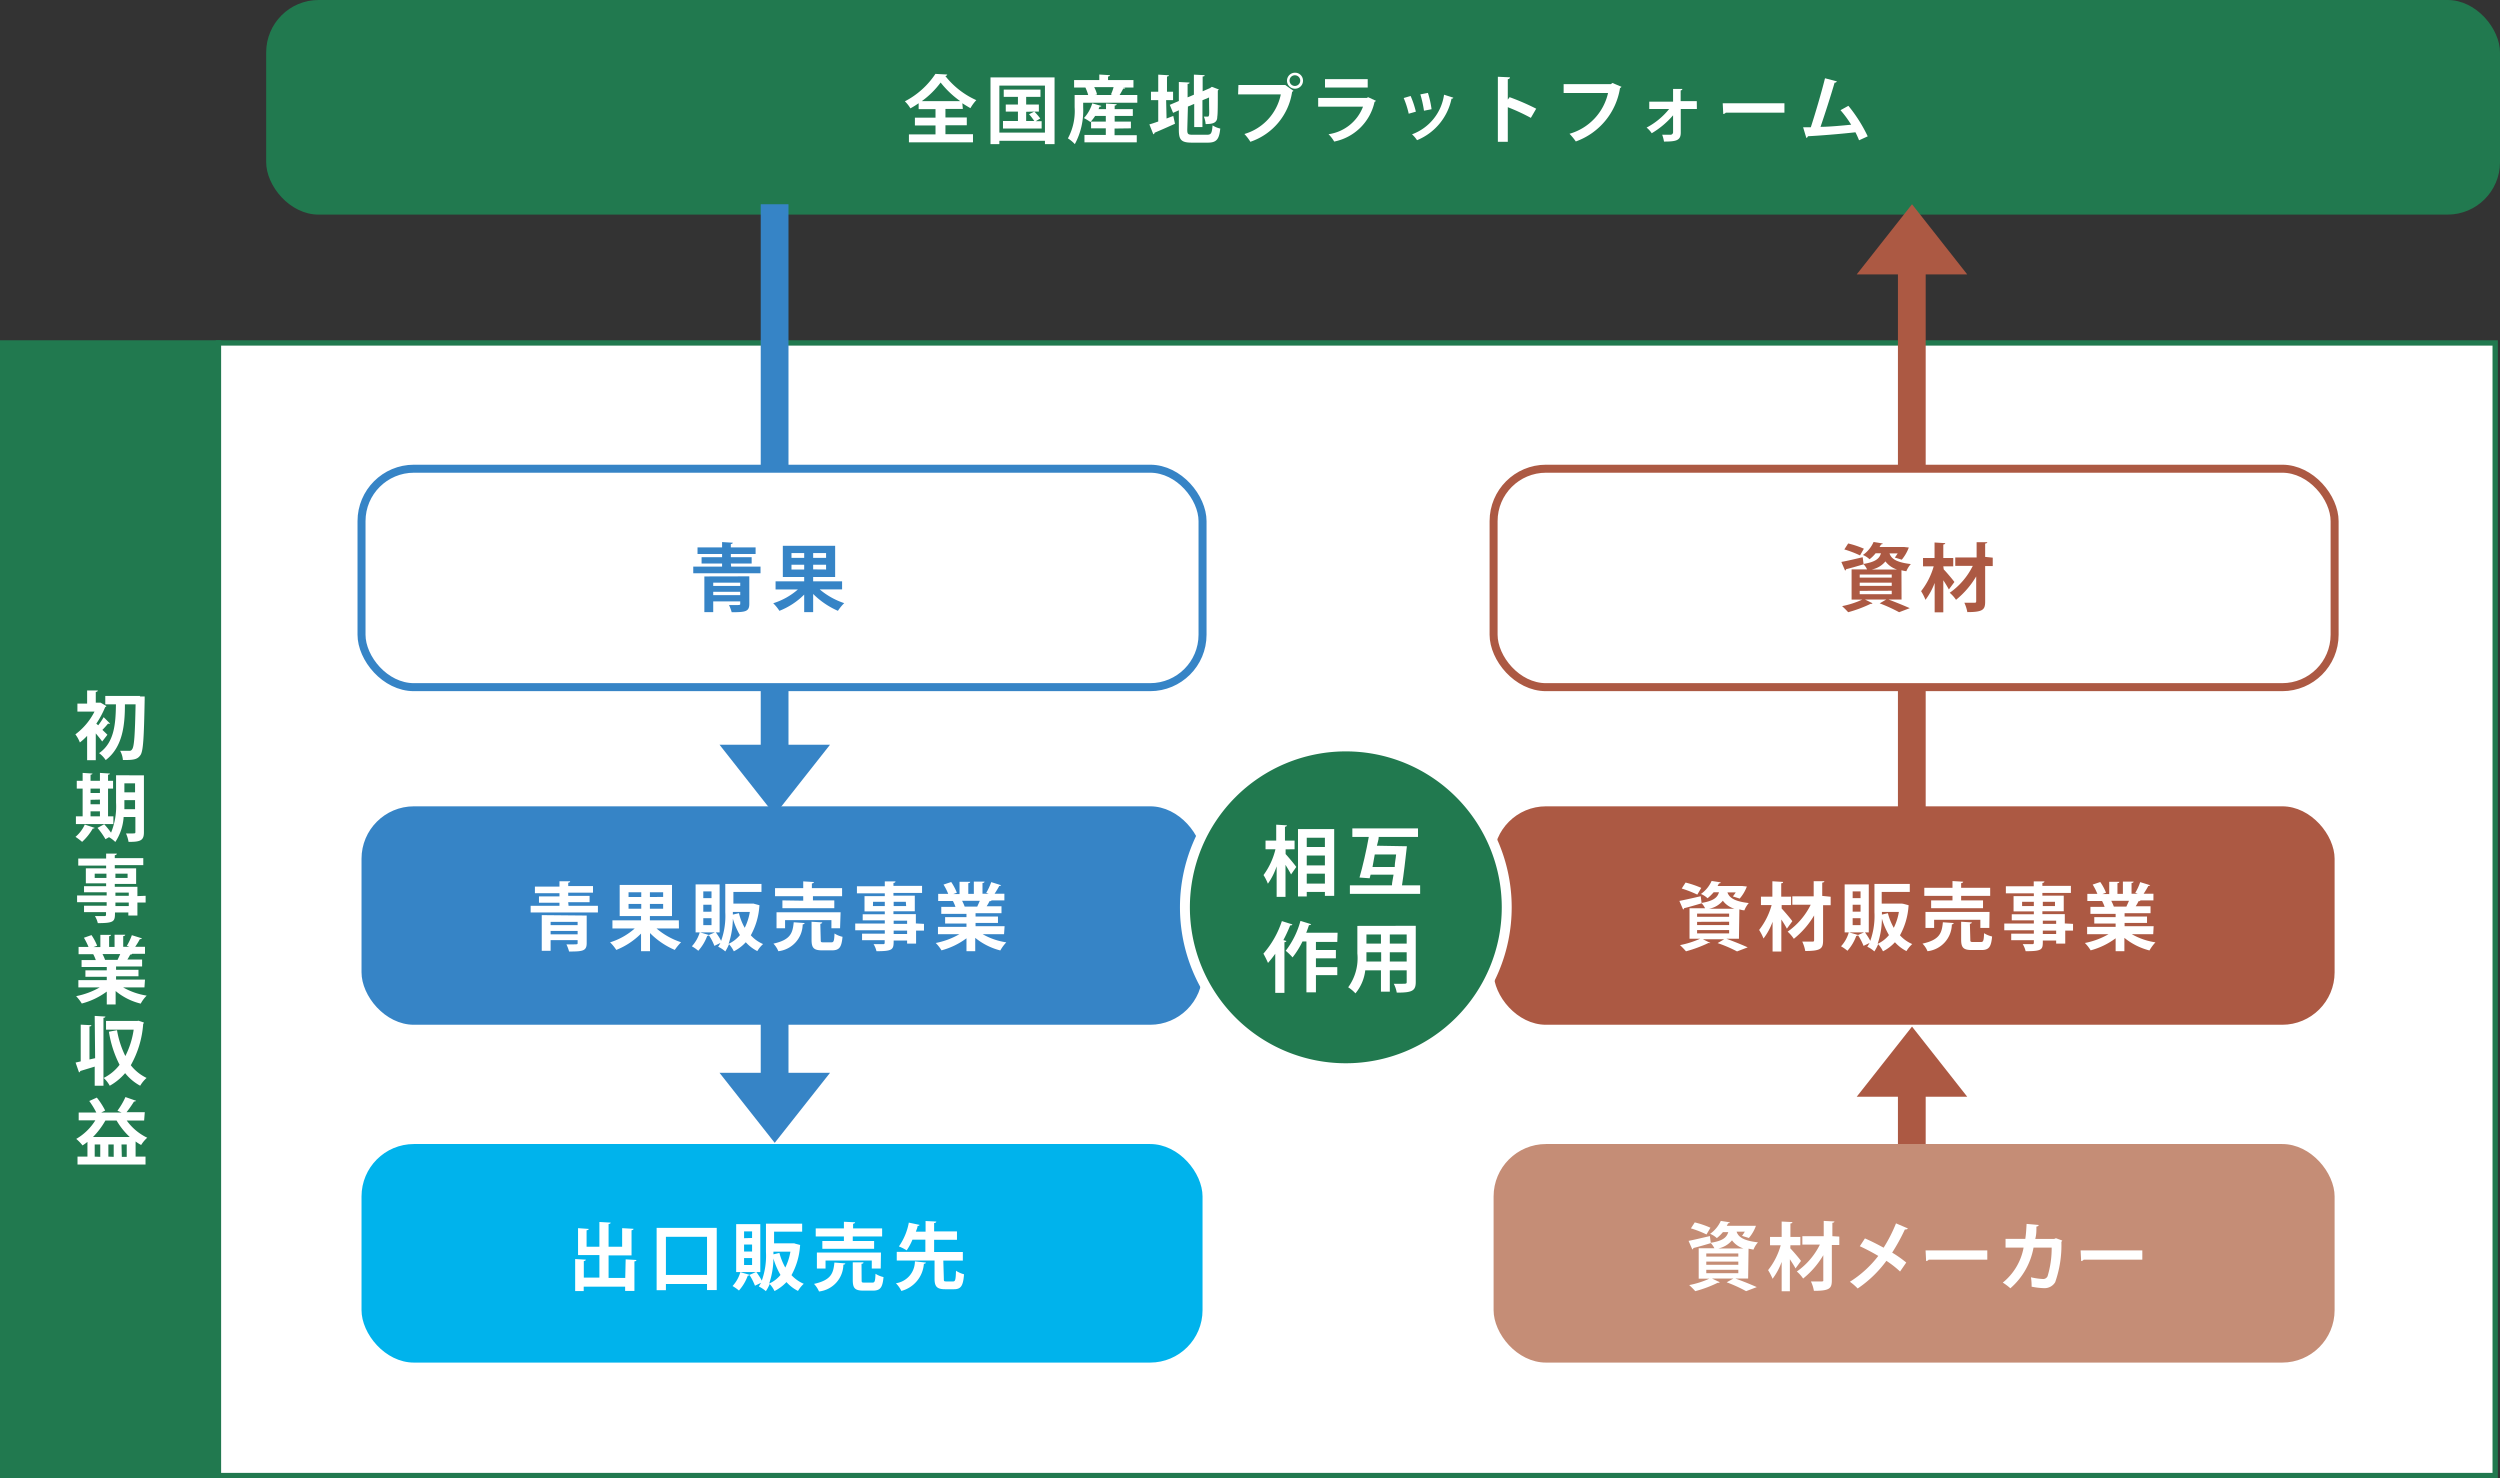 <svg id="レイヤー_1" data-name="レイヤー 1" xmlns="http://www.w3.org/2000/svg" viewBox="0 0 234.15 138.44"><rect x="0" y="0" width="234.15" height="138.44" fill="#333333" stroke="none"/><defs><style>.cls-1,.cls-13,.cls-2{fill:#21794f;}.cls-2,.cls-3{stroke:#21794f;stroke-width:0.5px;}.cls-11,.cls-12,.cls-3,.cls-4{fill:#fff;}.cls-5{fill:#3684c6;}.cls-6{fill:#00b3ec;}.cls-7{fill:#ac5943;}.cls-8,.cls-9{fill:none;stroke-width:2.6px;}.cls-11,.cls-8{stroke:#ac5943;}.cls-12,.cls-9{stroke:#3684c6;}.cls-10{fill:#c58d76;}.cls-11,.cls-12{stroke-width:0.75px;}.cls-13{stroke:#fff;stroke-width:0.93px;}</style></defs><rect class="cls-1" x="24.93" width="209.22" height="20.1" rx="4.91"/><rect class="cls-2" x="0.25" y="32.12" width="20.21" height="106.08"/><rect class="cls-3" x="20.46" y="32.12" width="213.24" height="106.08"/><path class="cls-4" d="M853.44,538.44a.22.22,0,0,1-.19,0,6.52,6.52,0,0,1-.53.59c.21.2.4.38.47.46l-.49.63c-.14-.2-.37-.49-.6-.76v2.51h-.81v-2.28a5.53,5.53,0,0,1-.68.62,3.1,3.1,0,0,0-.42-.76,6.08,6.08,0,0,0,1.79-2.13h-1.6v-.75h.91v-1.23l1,0c0,.07-.06.12-.19.14v1h.32l.13,0,.55.32a.19.19,0,0,1-.12.1,9,9,0,0,1-.83,1.55l.18.15a6.31,6.31,0,0,0,.51-.76Zm2.78-2.54.46,0c0,.07,0,.19,0,.29-.07,3.61-.13,4.83-.4,5.21s-.58.47-1.64.45a2.07,2.07,0,0,0-.26-.86c.37,0,.69,0,.86,0a.26.26,0,0,0,.26-.14c.2-.22.27-1.35.33-4.21h-1c0,1.89-.19,4-1.8,5.22a2.54,2.54,0,0,0-.62-.65c1.45-1,1.55-2.79,1.58-4.57h-1v-.79h3.28Z" transform="translate(-843.13 -470.67)"/><path class="cls-4" d="M852,548.21a.19.19,0,0,1-.18.06,5.12,5.12,0,0,1-1,1.25,5.93,5.93,0,0,0-.62-.47,3.25,3.25,0,0,0,.87-1.15Zm1.75-1.08v.72h-3.51v-.72h.63v-2.6h-.55v-.73h.55v-.74l.92.06c0,.06-.06.09-.18.11v.57h.88v-.74l.93.06c0,.06-.05.1-.17.11v.57h.47v.73h-.47v2.6Zm-1.26-2.6h-.88v.41h.88Zm-.88,1.05V546h.88v-.44Zm0,1.08v.47h.88v-.47Zm5-3.37v5.32c0,.76-.29.92-1.44.91a3.14,3.14,0,0,0-.24-.79h.52c.33,0,.36,0,.36-.14v-1.4h-1.1a4.79,4.79,0,0,1-.78,2.34,2.78,2.78,0,0,0-.59-.45l-.33.19a7.26,7.26,0,0,0-.75-1.06l.63-.34a7.11,7.11,0,0,1,.64.79,6.48,6.48,0,0,0,.47-2.82v-2.56Zm-1.83,2.56c0,.19,0,.4,0,.61h1v-.85h-1Zm1-1.81h-1v.84h1Z" transform="translate(-843.13 -470.67)"/><path class="cls-4" d="M856.77,554.57v.63H856v1.22h-.85v-.29h-1.25c0,.84-.05,1-1.61,1a2.24,2.24,0,0,0-.27-.66h.86c.13,0,.18,0,.18-.16v-.21H851v-.6h2.12v-.33h-2.77v-.63h2.77v-.3H851v-.57h2.07v-.27h-1.9V552h1.9v-.26h-2.61v-.66h2.61v-.46l1,0c0,.08-.06.13-.19.15v.27h2.67v.66h-2.67V552h2v1.46h-2v.27H856v.87ZM852,552.9h1.1v-.4H852Zm3.08-.4h-1.14v.4h1.14Zm-1.14,1.77v.3h1.25v-.3Zm1.25,1.26v-.33h-1.25v.33Z" transform="translate(-843.13 -470.67)"/><path class="cls-4" d="M856.66,563.15h-2a6.56,6.56,0,0,0,2.21.77,3.12,3.12,0,0,0-.56.75,5.86,5.86,0,0,1-2.35-1.18v1.26h-.83v-1.21a6.85,6.85,0,0,1-2.34,1.12,4.37,4.37,0,0,0-.53-.69,7.28,7.28,0,0,0,2.21-.82h-2v-.68h2.66v-.31h-2v-.61h2v-.31h-2.36v-.65h1.33a3,3,0,0,0-.24-.55h-1.37v-.68h.93a6.9,6.9,0,0,0-.43-.86l.71-.25a5.08,5.08,0,0,1,.53,1l-.34.12h.64v-1.14l1,0c0,.07-.07.11-.18.13v1h.51v-1.14l1,0c0,.07-.07.11-.19.13v1h.59l-.25-.09a5.68,5.68,0,0,0,.47-1l.93.29c0,.06-.08.09-.18.08a7.36,7.36,0,0,1-.44.72h.92V560h-1.27l.07,0a.16.16,0,0,1-.18.07c-.07.14-.17.31-.27.47h1.38v.65H854v.31h2.1v.61H854v.31h2.71Zm-2.53-2.56c.08-.16.18-.37.26-.56h-1.66a3.47,3.47,0,0,1,.24.54l-.12,0h1.28Z" transform="translate(-843.13 -470.67)"/><path class="cls-4" d="M852,565.82l1,.06c0,.07-.06.11-.18.12v6.36H852v-1.79l-1.35.41a.16.16,0,0,1-.12.13l-.32-.92.48-.11v-3.44l1,.05c0,.07-.06.11-.18.12v3.09l.53-.12Zm4.1.45.51.17a.46.46,0,0,1-.07.14,9.16,9.16,0,0,1-1.16,3.86,4.19,4.19,0,0,0,1.48,1.19,3,3,0,0,0-.6.73,4.61,4.61,0,0,1-1.41-1.18,5.29,5.29,0,0,1-1.44,1.18,2.93,2.93,0,0,0-.57-.73,4.26,4.26,0,0,0,1.49-1.23,10.18,10.18,0,0,1-1-3.1l.76-.14a8.7,8.7,0,0,0,.78,2.42,8,8,0,0,0,.78-2.47h-2.59v-.82H856Z" transform="translate(-843.13 -470.67)"/><path class="cls-4" d="M856.63,575.62H855a5.06,5.06,0,0,0,1.92,1.61,3.08,3.08,0,0,0-.57.68,4.13,4.13,0,0,1-.52-.33V579h.93v.74h-6.37V579h.93v-1.38a4.84,4.84,0,0,1-.46.33,4.24,4.24,0,0,0-.59-.61,5.13,5.13,0,0,0,1.79-1.74h-1.56v-.73h1.65a7.62,7.62,0,0,0-.66-1.08l.71-.32a7,7,0,0,1,.78,1.21l-.37.19h1.91l-.39-.17a6.81,6.81,0,0,0,.75-1.28l1,.35a.25.25,0,0,1-.2.07,9.89,9.89,0,0,1-.7,1h1.71Zm-3.63,0a7.24,7.24,0,0,1-1.16,1.54h3.44a6.83,6.83,0,0,1-1.23-1.54Zm-.48,3.4v-1.16H852V579Zm1.26,0v-1.16h-.5V579Zm.76,0H855v-1.16h-.49Z" transform="translate(-843.13 -470.67)"/><path class="cls-4" d="M933.31,480.87h-1.63v.8h2v.73h-2v.84h2.58V484h-6v-.74h2.49v-.84h-1.93v-.73h1.93v-.8h-1.58v-.55a8.93,8.93,0,0,1-.77.48,3.21,3.21,0,0,0-.52-.66,7.62,7.62,0,0,0,2.86-2.57l1.11.06a.19.19,0,0,1-.18.14,7.67,7.67,0,0,0,2.9,2.26,4,4,0,0,0-.55.75c-.25-.14-.51-.3-.76-.46Zm-.25-.73a8.79,8.79,0,0,1-1.83-1.74,8.07,8.07,0,0,1-1.76,1.74Z" transform="translate(-843.13 -470.67)"/><path class="cls-4" d="M935.9,477.92h6v6.25H941v-.31h-4.27v.31h-.83Zm.83,5.17H941v-4.4h-4.27Zm3.41-1.07h.55v.69h-3.62V482h1.4v-.88h-1.14v-.66h1.14v-.72h-1.33v-.68h3.44v.68h-1.34v.72h1.19v.66H940a5,5,0,0,1,.56.65Zm-.9-.88V482H940a5.38,5.38,0,0,0-.49-.63l.5-.25Z" transform="translate(-843.13 -470.67)"/><path class="cls-4" d="M948.52,478.9c0,.06-.1.08-.19.07-.09.18-.22.41-.34.6h1.66v.72h-5.07v.43a6.67,6.67,0,0,1-.78,3.45,3.33,3.33,0,0,0-.65-.54,5.38,5.38,0,0,0,.63-2.92v-1.14h1.27a4.29,4.29,0,0,0-.26-.7l.16,0h-1.22v-.7h2.36v-.52l1,.06c0,.07-.06.11-.18.13v.33h2.38v.7h-1Zm-1,3.81v.62h2.08V484H944.7v-.69h2v-.62h-1.38v-.63h1.38v-.53h-1a4.49,4.49,0,0,1-.44.57,4.72,4.72,0,0,0-.61-.37,3.51,3.51,0,0,0,.78-1.38l.85.24c0,.05-.08.08-.17.07a2.18,2.18,0,0,1-.09.23h.7v-.52l1,.06c0,.07-.06.11-.19.13v.33h1.7v.64h-1.7v.53h1.52v.63Zm-.34-3.19a4.3,4.3,0,0,0,.25-.69h-1.82a2.78,2.78,0,0,1,.27.69l-.2.05h1.65Z" transform="translate(-843.13 -470.67)"/><path class="cls-4" d="M952.39,481.77l.63-.24.16.73c-.7.32-1.43.64-1.91.84a.17.17,0,0,1-.12.15l-.37-.93c.23-.06.52-.16.83-.27v-2h-.68v-.79h.68v-1.6l1,.06c0,.07-.06.1-.18.12v1.42H953v.79h-.65Zm1.94,1.05c0,.41.07.47.5.47h1.36c.38,0,.45-.16.51-.88a2.08,2.08,0,0,0,.72.3c-.1,1-.35,1.32-1.16,1.32h-1.5c-1,0-1.22-.26-1.22-1.21V481l-.54.24-.31-.75.85-.36v-1.78l1,.05c0,.06,0,.11-.18.13v1.26l.59-.25v-1.88l1,.05c0,.07,0,.11-.18.12v1.39l.69-.3.17-.12.66.25s-.06.07-.1.1c0,1.33,0,2.18-.05,2.46,0,.54-.37.68-1.09.68a2.18,2.18,0,0,0-.17-.7h.34c.08,0,.12,0,.15-.15s0-.63,0-1.64l-.62.26v2.51h-.77v-2.17l-.59.25Z" transform="translate(-843.13 -470.67)"/><path class="cls-4" d="M959.12,478.63h4.33l.06,0,.77.55a.73.73,0,0,1-.13.09,5.84,5.84,0,0,1-3.91,4.68,4.42,4.42,0,0,0-.56-.73,4.87,4.87,0,0,0,3.41-3.71h-4Zm5.3-1.15a.74.74,0,0,1,.75.74.75.75,0,1,1-.75-.74Zm.49.74a.49.49,0,0,0-1,0,.49.49,0,1,0,1,0Z" transform="translate(-843.13 -470.67)"/><path class="cls-4" d="M972,480.11a.23.23,0,0,1-.13.1,4.84,4.84,0,0,1-3.78,3.72,3.35,3.35,0,0,0-.53-.69,4.06,4.06,0,0,0,3.23-2.58h-4.2v-.82h4.57l.1-.07Zm-.77-1.24h-4v-.79h4Z" transform="translate(-843.13 -470.67)"/><path class="cls-4" d="M975.25,479.66a8.74,8.74,0,0,1,.49,1.47l-.67.19a8.35,8.35,0,0,0-.47-1.47Zm4,.16a.15.15,0,0,1-.17.09,5.37,5.37,0,0,1-3.23,3.89,2.93,2.93,0,0,0-.47-.55,4.65,4.65,0,0,0,3-3.71Zm-2.38-.45a9.11,9.11,0,0,1,.34,1.53l-.71.14a10.5,10.5,0,0,0-.34-1.53Z" transform="translate(-843.13 -470.67)"/><path class="cls-4" d="M986.51,481.71a18.81,18.81,0,0,0-2.16-1v3.24h-.93v-6.09l1.13.05c0,.09-.06.16-.2.18V480l.17-.23a22.26,22.26,0,0,1,2.49,1.08Z" transform="translate(-843.13 -470.67)"/><path class="cls-4" d="M995,478.8a.39.39,0,0,1-.14.12,6.36,6.36,0,0,1-4.14,5,6,6,0,0,0-.59-.72,5.15,5.15,0,0,0,3.61-3.82h-4.16v-.83H994l.15-.11Z" transform="translate(-843.13 -470.67)"/><path class="cls-4" d="M1002.06,480.88h-1.51l0,2.21c0,.74-.43.84-1.57.84a3.39,3.39,0,0,0-.17-.64h.81a.24.24,0,0,0,.21-.22v-1.6a8,8,0,0,1-2,1.68,2.4,2.4,0,0,0-.48-.53,6.69,6.69,0,0,0,2.11-1.74H997.6v-.69h2.23V479l.87,0c0,.07-.05.12-.16.14l0,1h1.51Z" transform="translate(-843.13 -470.67)"/><path class="cls-4" d="M1004.48,480.34h5.78v.88h-5.49a.38.38,0,0,1-.24.13Z" transform="translate(-843.13 -470.67)"/><path class="cls-4" d="M1017.25,483.81c-.11-.27-.22-.52-.34-.75-1.51.17-3.43.32-4.45.37a.22.22,0,0,1-.15.16l-.3-1h.72c.42-1.29,1-3.26,1.33-4.59l1.11.29a.2.2,0,0,1-.21.12c-.34,1.17-.87,2.83-1.32,4.14.82,0,2.14-.13,2.87-.2a9.84,9.84,0,0,0-1-1.36l.74-.41a13.88,13.88,0,0,1,1.81,2.86Z" transform="translate(-843.13 -470.67)"/><rect class="cls-5" x="33.86" y="75.52" width="78.77" height="20.46" rx="4.91"/><rect class="cls-6" x="33.86" y="107.15" width="78.77" height="20.47" rx="4.91"/><rect class="cls-7" x="139.89" y="75.52" width="78.77" height="20.46" rx="4.91"/><path class="cls-4" d="M896.38,555.51h2.75v.62h-6.3v-.62h2.7v-.29h-1.92v-.59h1.92v-.3h-2.3v-.62h2.3v-.5l1,0c0,.07-.06.12-.18.14v.31h2.32v.62h-2.32v.3h2v.59h-2Zm1.7.91V559c0,.74-.37.79-1.65.79a3.84,3.84,0,0,0-.25-.67h.53c.52,0,.52,0,.52-.13v-.27H894.7v1h-.83v-3.34Zm-.85.59H894.7v.31h2.53Zm-2.53,1.17h2.53v-.32H894.7Z" transform="translate(-843.13 -470.67)"/><path class="cls-4" d="M906.72,557.63h-2.1a6.75,6.75,0,0,0,2.3,1.29,5.14,5.14,0,0,0-.59.72,7.25,7.25,0,0,1-2.32-1.58v1.7h-.84v-1.65a6.84,6.84,0,0,1-2.32,1.53,3.92,3.92,0,0,0-.58-.71,6.31,6.31,0,0,0,2.31-1.3h-2.09v-.76h2.68v-.4h-2v-2.92h4.9v2.92H904v.4h2.71ZM902,554.24v.44h1.19v-.44Zm0,1.54h1.19v-.45H902Zm3.24-1.1v-.44H904v.44Zm0,1.1v-.45H904v.45Z" transform="translate(-843.13 -470.67)"/><path class="cls-4" d="M913.8,555.33l.45.12a.17.17,0,0,1,0,.12,6.53,6.53,0,0,1-.8,2.7,3.27,3.27,0,0,0,1.15.82,2.89,2.89,0,0,0-.54.66,3.67,3.67,0,0,1-1.08-.83,3.91,3.91,0,0,1-1.12.85,2.91,2.91,0,0,0-.45-.67,4.34,4.34,0,0,1-.35.68,2.77,2.77,0,0,0-.67-.44,2,2,0,0,0,.21-.35l-.56.27a4.8,4.8,0,0,0-.52-1,.14.14,0,0,1-.15.06,4.28,4.28,0,0,1-.84,1.4,3.77,3.77,0,0,0-.6-.42,3.35,3.35,0,0,0,.74-1.31l.86.25.62-.27a5.32,5.32,0,0,1,.52.82,6.88,6.88,0,0,0,.39-2.67v-2.66h3.39v.75h-2.63v1.09h1.89Zm-3.27-1.83V558h-2.25V553.5Zm-.76,1.29v-.63H909v.63Zm0,1.27v-.65H909v.65Zm0,1.26v-.65H909v.65Zm2-.61a7.59,7.59,0,0,1-.4,2.36,3,3,0,0,0,1.06-.82,7,7,0,0,1-.66-1.54Zm.57-.51a5.36,5.36,0,0,0,.54,1.37,5.32,5.32,0,0,0,.48-1.49h-1.59v.25Z" transform="translate(-843.13 -470.67)"/><path class="cls-4" d="M918.49,557.12c0,.07-.08.12-.18.13a2.57,2.57,0,0,1-2.28,2.51,2.34,2.34,0,0,0-.46-.71c1.62-.36,1.8-1,1.9-2Zm-.13-2.09v-.42h-2.64v-.76h2.64v-.63l1,.06c0,.07-.06.11-.19.14v.43H922v.76h-2.73V555h2v.73h-4.86V555Zm3.45,2.58H921v-.76h-4.34v.76h-.8v-1.5h6ZM920,558.68c0,.22,0,.25.29.25h.7c.23,0,.27-.12.3-.83a2.28,2.28,0,0,0,.75.31c-.09,1-.31,1.27-1,1.27h-.9c-.81,0-1-.24-1-1V557l1,.06c0,.07-.06.11-.18.14Z" transform="translate(-843.13 -470.67)"/><path class="cls-4" d="M929.67,557.2v.63h-.74v1.22h-.84v-.29h-1.26c0,.84-.05,1-1.61,1a2.24,2.24,0,0,0-.27-.66h.86c.13,0,.18,0,.18-.17v-.2h-2.12v-.61H926v-.32h-2.77v-.63H926v-.3h-2.07v-.57H926v-.27H924.1V554.6H926v-.26h-2.61v-.66H926v-.46l1,0c0,.08-.06.13-.19.15v.27h2.68v.66h-2.68v.26h2v1.46h-2v.27h2.1v.87Zm-4.78-1.67H926v-.4h-1.1Zm3.08-.4h-1.14v.4H928Zm-1.14,1.77v.3h1.26v-.3Zm1.26,1.25v-.32h-1.26v.32Z" transform="translate(-843.13 -470.67)"/><path class="cls-4" d="M937.17,558.17h-2a6.34,6.34,0,0,0,2.21.76,3.82,3.82,0,0,0-.56.76,6.13,6.13,0,0,1-2.35-1.18v1.25h-.82v-1.21a6.87,6.87,0,0,1-2.34,1.13,3.57,3.57,0,0,0-.54-.69,7.08,7.08,0,0,0,2.21-.82h-2v-.69h2.67v-.31h-2v-.6h2v-.31h-2.36v-.65h1.33a3.39,3.39,0,0,0-.24-.55l.08,0H931v-.67h.94a5.47,5.47,0,0,0-.44-.87l.72-.24a5.28,5.28,0,0,1,.53,1l-.34.13H933v-1.15l1,0c0,.07-.06.12-.18.13v1h.52v-1.15l1,0c0,.08-.07.12-.19.14v1h.59l-.24-.09a5.68,5.68,0,0,0,.47-1l.93.29s-.08.08-.18.07a8.32,8.32,0,0,1-.44.73h.92V555h-1.27l.06,0c0,.06-.09.08-.18.07a4,4,0,0,1-.27.48h1.39v.65h-2.43v.31h2.1v.6h-2.1v.31h2.72Zm-2.53-2.56c.08-.16.17-.37.26-.57h-1.66a3.94,3.94,0,0,1,.24.54l-.12,0h1.28Z" transform="translate(-843.13 -470.67)"/><path class="cls-4" d="M1006,558.59h-1.18c.71.26,1.5.58,2,.81l-1,.38A12.31,12.31,0,0,0,1004,559l.62-.36h-2l.71.35a.17.17,0,0,1-.13,0h-.06a12.26,12.26,0,0,1-2.1.78,7.6,7.6,0,0,0-.56-.58,8.74,8.74,0,0,0,1.89-.6h-1v-2.85h1.46a2,2,0,0,0-.32-.47v0c-.6.18-1.22.36-1.64.46a.19.19,0,0,1-.1.13l-.35-.81c.52-.1,1.27-.27,2-.44l.08.63c1.1-.19,1.48-.49,1.63-1h-.5a4.33,4.33,0,0,1-.57.56,2.13,2.13,0,0,0-.62-.4,3,3,0,0,0,1-1.22l.85.13c0,.07-.07.1-.16.1l-.13.24h2.28l.46.05a3.66,3.66,0,0,1-.67,1.13l-.64-.2c.08-.1.18-.24.27-.38h-.78c.16.45.55.83,2,1a2.37,2.37,0,0,0-.41.68c-.17,0-.32-.05-.47-.09Zm-5-5.26a9,9,0,0,1,1.47.5l-.37.63a10.62,10.62,0,0,0-1.46-.57Zm1.08,2.91v.3h3v-.3Zm0,.77v.3h3V557Zm0,.77v.31h3v-.31Zm3.49-2a2.09,2.09,0,0,1-1.08-.75,2.15,2.15,0,0,1-1.28.75Z" transform="translate(-843.13 -470.67)"/><path class="cls-4" d="M1010,555.76c.22.23.88,1,1,1.19l-.51.7c-.12-.23-.32-.56-.52-.86v3h-.82V557a5.76,5.76,0,0,1-.85,1.57,4.64,4.64,0,0,0-.41-.8,6.63,6.63,0,0,0,1.17-2.33h-1v-.79h1.07v-1.44l1,.06c0,.07,0,.11-.17.13v1.25h.92v.79H1010Zm4.59-1.1v.79h-.71v3.29c0,.77-.19,1-1.67,1a3.6,3.6,0,0,0-.28-.88h.94c.12,0,.17,0,.17-.16v-2.29a8,8,0,0,1-1.9,2.19,3.32,3.32,0,0,0-.58-.67,6.7,6.7,0,0,0,2.16-2.52H1011v-.79h2v-1.42l1,0c0,.07-.06.12-.2.14v1.24Z" transform="translate(-843.13 -470.67)"/><path class="cls-4" d="M1021.43,555.33l.45.12a.17.17,0,0,1,0,.12,6.53,6.53,0,0,1-.8,2.7,3.27,3.27,0,0,0,1.15.82,2.89,2.89,0,0,0-.54.66,3.67,3.67,0,0,1-1.08-.83,3.91,3.91,0,0,1-1.12.85,2.91,2.91,0,0,0-.45-.67,3.66,3.66,0,0,1-.36.68,2.54,2.54,0,0,0-.66-.44c.07-.11.14-.22.21-.35l-.56.27a5.38,5.38,0,0,0-.52-1,.15.15,0,0,1-.16.06,4.26,4.26,0,0,1-.83,1.4,3.77,3.77,0,0,0-.6-.42,3.21,3.21,0,0,0,.73-1.31l.87.25.62-.27a5.32,5.32,0,0,1,.52.82,6.88,6.88,0,0,0,.39-2.67v-2.66H1022v.75h-2.63v1.09h1.89Zm-3.27-1.83V558h-2.26V553.5Zm-.77,1.29v-.63h-.74v.63Zm0,1.27v-.65h-.74v.65Zm0,1.26v-.65h-.74v.65Zm2-.61a7.59,7.59,0,0,1-.4,2.36,3,3,0,0,0,1.06-.82,6.56,6.56,0,0,1-.66-1.54Zm.56-.51a5.77,5.77,0,0,0,.55,1.37,5.32,5.32,0,0,0,.48-1.49h-1.59v.25Z" transform="translate(-843.13 -470.67)"/><path class="cls-4" d="M1026.12,557.12a.19.19,0,0,1-.18.13,2.57,2.57,0,0,1-2.28,2.51,2.2,2.2,0,0,0-.47-.71c1.63-.36,1.81-1,1.91-2ZM1026,555v-.42h-2.64v-.76H1026v-.63l1,.06c0,.07-.06.11-.19.14v.43h2.72v.76h-2.72V555h2.05v.73H1024V555Zm3.45,2.58h-.84v-.76h-4.33v.76h-.81v-1.5h6Zm-1.78,1.07c0,.22,0,.25.29.25h.7c.23,0,.27-.12.3-.83a2.28,2.28,0,0,0,.75.31c-.09,1-.31,1.27-1,1.27h-.9c-.81,0-1-.24-1-1V557l1,.06c0,.07-.06.11-.18.14Z" transform="translate(-843.13 -470.67)"/><path class="cls-4" d="M1037.29,557.2v.63h-.73v1.22h-.85v-.29h-1.25c0,.84,0,1-1.61,1a2.24,2.24,0,0,0-.27-.66h.86c.13,0,.18,0,.18-.17v-.2h-2.12v-.61h2.12v-.32h-2.77v-.63h2.77v-.3h-2.07v-.57h2.07v-.27h-1.9V554.6h1.9v-.26H1031v-.66h2.61v-.46l1,0c0,.08-.06.13-.19.15v.27h2.67v.66h-2.67v.26h2v1.46h-2v.27h2.1v.87Zm-4.77-1.67h1.1v-.4h-1.1Zm3.08-.4h-1.14v.4h1.14Zm-1.14,1.77v.3h1.25v-.3Zm1.25,1.25v-.32h-1.25v.32Z" transform="translate(-843.13 -470.67)"/><path class="cls-4" d="M1044.8,558.17h-2a6.34,6.34,0,0,0,2.21.76,3.82,3.82,0,0,0-.56.76,6.13,6.13,0,0,1-2.35-1.18v1.25h-.82v-1.21a6.87,6.87,0,0,1-2.34,1.13,3.57,3.57,0,0,0-.54-.69,7.08,7.08,0,0,0,2.21-.82h-2v-.69h2.67v-.31h-2v-.6h2v-.31h-2.36v-.65h1.33a3.39,3.39,0,0,0-.24-.55l.08,0h-1.46v-.67h.94a5.47,5.47,0,0,0-.44-.87l.71-.24a4.82,4.82,0,0,1,.54,1l-.34.13h.64v-1.15l.95,0c0,.07-.06.12-.18.13v1h.51v-1.15l1,0c0,.08-.07.12-.19.14v1h.59l-.24-.09a5,5,0,0,0,.46-1l.94.29s-.08.08-.18.07a8.32,8.32,0,0,1-.44.73h.92V555h-1.27l.06,0a.16.16,0,0,1-.18.07,4,4,0,0,1-.27.48h1.39v.65h-2.43v.31h2.1v.6h-2.1v.31h2.72Zm-2.53-2.56c.08-.16.17-.37.26-.57h-1.66a3.94,3.94,0,0,1,.24.54l-.12,0h1.28Z" transform="translate(-843.13 -470.67)"/><path class="cls-4" d="M901.73,588.62l1,.06c0,.07,0,.11-.18.13v2.77h-.87v-.4h-3.88v.41H897v-3l1,.06c0,.07-.06.11-.19.13v1.55h1.46v-2.11h-2V585.7l1,.07c0,.07-.06.11-.2.13v1.54h1.2v-2.32l1.06.06c0,.07-.07.11-.2.14v2.12h1.27V585.7l1.07.06c0,.07-.06.11-.19.14v2.35h-2.15v2.11h1.56Z" transform="translate(-843.13 -470.67)"/><path class="cls-4" d="M904.63,585.67h5.63v5.83h-.91v-.57H905.5v.58h-.87Zm.87,4.41h3.85v-3.57H905.5Z" transform="translate(-843.13 -470.67)"/><path class="cls-4" d="M917.6,587.15l.46.12a.19.19,0,0,1,0,.12,6.58,6.58,0,0,1-.8,2.71,3.38,3.38,0,0,0,1.15.81,2.94,2.94,0,0,0-.54.67,3.71,3.71,0,0,1-1.08-.83,4.06,4.06,0,0,1-1.12.84,2.66,2.66,0,0,0-.45-.66,3.57,3.57,0,0,1-.36.67,3,3,0,0,0-.66-.44l.21-.34-.57.27a5.28,5.28,0,0,0-.51-1,.17.17,0,0,1-.16.05,4.26,4.26,0,0,1-.83,1.4,4.55,4.55,0,0,0-.6-.42,3.18,3.18,0,0,0,.73-1.3l.87.25.62-.27a5.77,5.77,0,0,1,.52.81,6.88,6.88,0,0,0,.39-2.67v-2.66h3.39v.75h-2.63v1.09h1.89Zm-3.26-1.83v4.49h-2.26v-4.49Zm-.77,1.3V586h-.75v.64Zm0,1.27v-.66h-.75v.66Zm0,1.26v-.65h-.75v.65Zm2-.61a7.53,7.53,0,0,1-.4,2.35,2.87,2.87,0,0,0,1.06-.81,6.94,6.94,0,0,1-.66-1.54Zm.56-.52a5.77,5.77,0,0,0,.55,1.37,5.32,5.32,0,0,0,.48-1.49h-1.59v.25Z" transform="translate(-843.13 -470.67)"/><path class="cls-4" d="M922.3,589q0,.1-.18.12a2.57,2.57,0,0,1-2.28,2.51,2.51,2.51,0,0,0-.47-.71c1.62-.36,1.81-1,1.91-2Zm-.13-2.1v-.42h-2.64v-.76h2.64v-.62l1.05.05c0,.07-.06.11-.19.14v.43h2.72v.76H923v.42h2v.73h-4.85v-.73Zm3.45,2.58h-.84v-.75h-4.33v.75h-.81v-1.5h6Zm-1.79,1.07c0,.23,0,.25.3.25h.7c.23,0,.27-.11.3-.83a2.28,2.28,0,0,0,.75.31c-.09,1-.31,1.27-1,1.27H924c-.81,0-1-.24-1-1v-1.65l1,0c0,.07,0,.11-.18.14Z" transform="translate(-843.13 -470.67)"/><path class="cls-4" d="M929.85,588.92c0,.07-.08.11-.19.12a2.84,2.84,0,0,1-2.11,2.54,2.7,2.7,0,0,0-.51-.72,2.08,2.08,0,0,0,1.78-2.05Zm1.68,1.51c0,.23,0,.26.25.26h.61c.21,0,.25-.13.28-1a2.67,2.67,0,0,0,.75.33c-.08,1.11-.3,1.4-.95,1.4h-.81c-.78,0-1-.25-1-1v-1.69h-3.54v-.81h2.68v-1.14h-1.21a5.47,5.47,0,0,1-.54,1,4.17,4.17,0,0,0-.73-.37,5.64,5.64,0,0,0,.93-2.23l1,.21c0,.07-.08.1-.18.1,0,.16-.1.35-.16.54h.91v-1l1,.05c0,.08-.06.12-.2.14V586h2.14v.79h-2.14v1.14h2.69v.81h-1.83Z" transform="translate(-843.13 -470.67)"/><line class="cls-8" x1="179.06" y1="115.05" x2="179.06" y2="101.2"/><polygon class="cls-7" points="184.25 102.72 179.08 96.15 173.9 102.72 184.25 102.72"/><line class="cls-8" x1="179.06" y1="76.32" x2="179.06" y2="24.18"/><polygon class="cls-7" points="184.25 25.7 179.08 19.13 173.9 25.7 184.25 25.7"/><line class="cls-9" x1="72.55" y1="19.13" x2="72.55" y2="71.27"/><polygon class="cls-5" points="77.74 69.75 72.56 76.32 67.39 69.75 77.74 69.75"/><line class="cls-9" x1="72.55" y1="93.63" x2="72.55" y2="101.99"/><polygon class="cls-5" points="77.74 100.48 72.56 107.04 67.39 100.48 77.74 100.48"/><rect class="cls-10" x="139.89" y="107.15" width="78.77" height="20.47" rx="4.91"/><path class="cls-4" d="M1006.86,590.42h-1.19c.71.25,1.51.58,2,.8l-1,.38a13.67,13.67,0,0,0-1.82-.83l.63-.35h-2l.72.34a.15.15,0,0,1-.13.06H1004a11.36,11.36,0,0,1-2.09.78,7.66,7.66,0,0,0-.57-.57,8.4,8.4,0,0,0,1.89-.6h-1v-2.85h1.47a2.24,2.24,0,0,0-.33-.48v0c-.6.18-1.22.36-1.64.46a.13.13,0,0,1-.1.13l-.35-.8c.52-.1,1.27-.28,2-.45l.08.63c1.11-.18,1.48-.48,1.64-1h-.5a3.79,3.79,0,0,1-.57.56,2.18,2.18,0,0,0-.63-.4,3,3,0,0,0,1-1.21l.84.13q0,.09-.15.09l-.13.24h2.28l.45,0a3.6,3.6,0,0,1-.66,1.14l-.64-.2c.08-.11.17-.25.26-.39h-.77c.15.45.55.83,2,1a2.27,2.27,0,0,0-.42.68l-.46-.09Zm-5-5.26a8.42,8.42,0,0,1,1.47.5l-.37.63a9.27,9.27,0,0,0-1.46-.57Zm1.08,2.91v.29h3v-.29Zm0,.76v.3h3v-.3Zm0,.77v.32h3v-.32Zm3.48-2a2.13,2.13,0,0,1-1.07-.76,2.28,2.28,0,0,1-1.28.76Z" transform="translate(-843.13 -470.67)"/><path class="cls-4" d="M1010.81,587.59c.23.23.89,1,1,1.18l-.51.7c-.12-.23-.33-.55-.53-.86v3H1010v-2.75a6,6,0,0,1-.85,1.58,5.64,5.64,0,0,0-.42-.81,6.56,6.56,0,0,0,1.18-2.33h-1v-.78H1010v-1.44l1,.05c0,.07,0,.11-.18.13v1.26h.93v.78h-.93Zm4.59-1.1v.79h-.7v3.29c0,.77-.19,1-1.68,1a3.33,3.33,0,0,0-.28-.88c.4,0,.81,0,1,0s.16-.05.16-.17v-2.29a8,8,0,0,1-1.89,2.19,3.07,3.07,0,0,0-.59-.66,6.69,6.69,0,0,0,2.16-2.52h-1.64v-.79h2v-1.43l1,.05c0,.07-.06.11-.19.13v1.25Z" transform="translate(-843.13 -470.67)"/><path class="cls-4" d="M1017.8,586.66c.56.24,1.17.55,1.75.87a14.18,14.18,0,0,0,1.16-2.28l1.1.47c0,.07-.13.11-.27.1a17.67,17.67,0,0,1-1.19,2.17,10.64,10.64,0,0,1,1.32.93l-.58.84a9.22,9.22,0,0,0-1.28-1,10.88,10.88,0,0,1-2.69,2.59,4.93,4.93,0,0,0-.73-.63,10.12,10.12,0,0,0,2.66-2.42,19.26,19.26,0,0,0-1.73-.91Z" transform="translate(-843.13 -470.67)"/><path class="cls-4" d="M1023.48,587.78h5.78v.87h-5.49a.32.32,0,0,1-.24.13Z" transform="translate(-843.13 -470.67)"/><path class="cls-4" d="M1036.28,586.86a.21.21,0,0,1-.08.11,10.52,10.52,0,0,1-.58,3.79,1.16,1.16,0,0,1-1,.56,6.7,6.7,0,0,1-1.21-.14,5.28,5.28,0,0,0-.06-.88,6.22,6.22,0,0,0,1.1.16.45.45,0,0,0,.46-.27,9.11,9.11,0,0,0,.38-2.67h-1.7a6.56,6.56,0,0,1-2.17,3.81,5,5,0,0,0-.71-.53,5.47,5.47,0,0,0,1.95-3.28h-1.69v-.82h1.85c.07-.48.09-.86.12-1.4l1.13.1q0,.12-.21.15c0,.44,0,.75-.11,1.16h1.77l.17-.07Z" transform="translate(-843.13 -470.67)"/><path class="cls-4" d="M1038,587.78h5.78v.87h-5.49a.32.32,0,0,1-.24.13Z" transform="translate(-843.13 -470.67)"/><rect class="cls-11" x="139.89" y="43.9" width="78.77" height="20.46" rx="4.91"/><path class="cls-7" d="M1021.23,526.82H1020c.71.26,1.5.59,2,.81l-1,.38a14.3,14.3,0,0,0-1.82-.83l.62-.36h-2l.71.35a.17.17,0,0,1-.12.06h-.07a12.14,12.14,0,0,1-2.09.78,7.66,7.66,0,0,0-.57-.57,8.39,8.39,0,0,0,1.89-.61h-1V524H1018a1.91,1.91,0,0,0-.32-.48v0c-.6.18-1.22.36-1.64.46a.16.16,0,0,1-.1.13l-.35-.81c.52-.09,1.27-.27,2-.44l.08.63c1.1-.19,1.48-.48,1.63-1h-.5a3.37,3.37,0,0,1-.57.56,2,2,0,0,0-.62-.4,2.9,2.9,0,0,0,1-1.22l.85.14q0,.09-.15.09l-.14.24h2.28l.46.05a3.94,3.94,0,0,1-.66,1.14l-.65-.2c.08-.11.18-.25.27-.39h-.77c.15.45.54.83,2,1a2.23,2.23,0,0,0-.42.67,2.88,2.88,0,0,1-.46-.09Zm-5-5.25a9,9,0,0,1,1.47.49l-.36.63a10.11,10.11,0,0,0-1.47-.56Zm1.08,2.91v.29h3v-.29Zm0,.76v.3h3v-.3Zm0,.77v.31h3V526Zm3.49-2a2.16,2.16,0,0,1-1.08-.76,2.21,2.21,0,0,1-1.28.76Z" transform="translate(-843.13 -470.67)"/><path class="cls-7" d="M1025.18,524c.23.23.88,1,1,1.18l-.52.7a9.39,9.39,0,0,0-.52-.86v3h-.81v-2.75a6.29,6.29,0,0,1-.86,1.58,4.73,4.73,0,0,0-.41-.81,6.73,6.73,0,0,0,1.18-2.33h-1v-.78h1.08v-1.45l1,.06c0,.07-.06.11-.18.13v1.26h.93v.78h-.93Zm4.59-1.1v.79h-.71V527c0,.76-.18,1-1.67,1a3.6,3.6,0,0,0-.28-.88c.4,0,.81,0,.94,0s.17,0,.17-.17v-2.29a8.18,8.18,0,0,1-1.89,2.19,3.07,3.07,0,0,0-.59-.66,6.69,6.69,0,0,0,2.16-2.52h-1.64v-.79h2v-1.43l1,0c0,.07-.06.11-.2.13v1.25Z" transform="translate(-843.13 -470.67)"/><rect class="cls-12" x="33.86" y="43.9" width="78.77" height="20.46" rx="4.91"/><path class="cls-5" d="M911.61,523.74h2.75v.62h-6.3v-.62h2.7v-.29h-1.92v-.59h1.92v-.3h-2.3v-.62h2.3v-.5l1,.06c0,.07-.06.11-.18.13v.31h2.32v.62h-2.32v.3h1.95v.59h-1.95Zm1.7.91v2.58c0,.73-.37.78-1.65.78a4.17,4.17,0,0,0-.25-.67l.53,0c.52,0,.52,0,.52-.14V527h-2.53v1h-.83v-3.34Zm-.85.59h-2.53v.31h2.53Zm-2.53,1.17h2.53v-.31h-2.53Z" transform="translate(-843.13 -470.67)"/><path class="cls-5" d="M922,525.87h-2.1a6.92,6.92,0,0,0,2.3,1.29,4.2,4.2,0,0,0-.59.72,7.59,7.59,0,0,1-2.32-1.58V528h-.84v-1.64a6.82,6.82,0,0,1-2.32,1.52,4.29,4.29,0,0,0-.58-.71,6.43,6.43,0,0,0,2.31-1.29h-2.09v-.76h2.68v-.41h-2v-2.92h4.9v2.92h-2.06v.41H922Zm-4.74-3.4v.45h1.19v-.45Zm0,1.54h1.19v-.45h-1.19Zm3.24-1.09v-.45h-1.21v.45Zm0,1.09v-.45h-1.21V524Z" transform="translate(-843.13 -470.67)"/><path class="cls-13" d="M984.25,555.65a15.07,15.07,0,1,1-15.07-15.07A15.07,15.07,0,0,1,984.25,555.65Z" transform="translate(-843.13 -470.67)"/><path class="cls-4" d="M963.54,550.22v.44c.25.27.86,1,1,1.21l-.49.7c-.12-.24-.32-.57-.52-.9v3h-.83v-2.86a6.19,6.19,0,0,1-.82,1.63,4.4,4.4,0,0,0-.41-.81,6.77,6.77,0,0,0,1.12-2.42h-.93v-.81h1v-1.49l1,.06c0,.07-.06.11-.18.14v1.29h.9v.81Zm1.16-1.9h3.39v6.26h-.87v-.37h-1.7v.42h-.82Zm2.52.81h-1.7V550h1.7Zm0,1.67h-1.7v.92h1.7Zm-1.7,2.63h1.7v-.93h-1.7Z" transform="translate(-843.13 -470.67)"/><path class="cls-4" d="M974.9,549.93c-.13,1.19-.3,2.65-.46,3.66h1.7v.8h-6.58v-.8h3.94c0-.29.1-.61.15-1H971.5l-.09.34-.95-.07c.29-1,.65-2.54.87-3.8h-1.54v-.8h6.15v.8h-3.68c0,.27-.11.54-.17.82Zm-3.22,1.94h2.08c0-.39.1-.79.13-1.17h-2Z" transform="translate(-843.13 -470.67)"/><path class="cls-4" d="M964.17,557.25c0,.07-.09.1-.2.09a14.35,14.35,0,0,1-.64,1.38l.28.08q0,.09-.18.12v4.74h-.86V560a10.31,10.31,0,0,1-.68.86,8.79,8.79,0,0,0-.43-.87,8.81,8.81,0,0,0,1.73-3.05Zm4.21,1.64h-2v.76h1.87v.78h-1.87v.82h2V562h-2v1.61h-.89v-4.76h-.37a8.09,8.09,0,0,1-.93,1.49,5.39,5.39,0,0,0-.64-.62,8,8,0,0,0,1.38-2.8l1,.31a.17.17,0,0,1-.2.08c-.08.24-.16.48-.26.72h2.94Z" transform="translate(-843.13 -470.67)"/><path class="cls-4" d="M975.73,557.38v5.26c0,.85-.36,1-1.78,1a2.91,2.91,0,0,0-.28-.83h.72c.46,0,.49,0,.49-.17v-1.09H973.3v2h-.83v-2H971a4.1,4.1,0,0,1-.92,2.16,3.17,3.17,0,0,0-.68-.57,4.62,4.62,0,0,0,.86-3.17v-2.58Zm-4.62,2.48c0,.23,0,.46,0,.87h1.38v-.87Zm1.36-1.67h-1.36v.86h1.36Zm2.41.86v-.86H973.3v.86Zm-1.58,1.68h1.58v-.87H973.3Z" transform="translate(-843.13 -470.67)"/></svg>